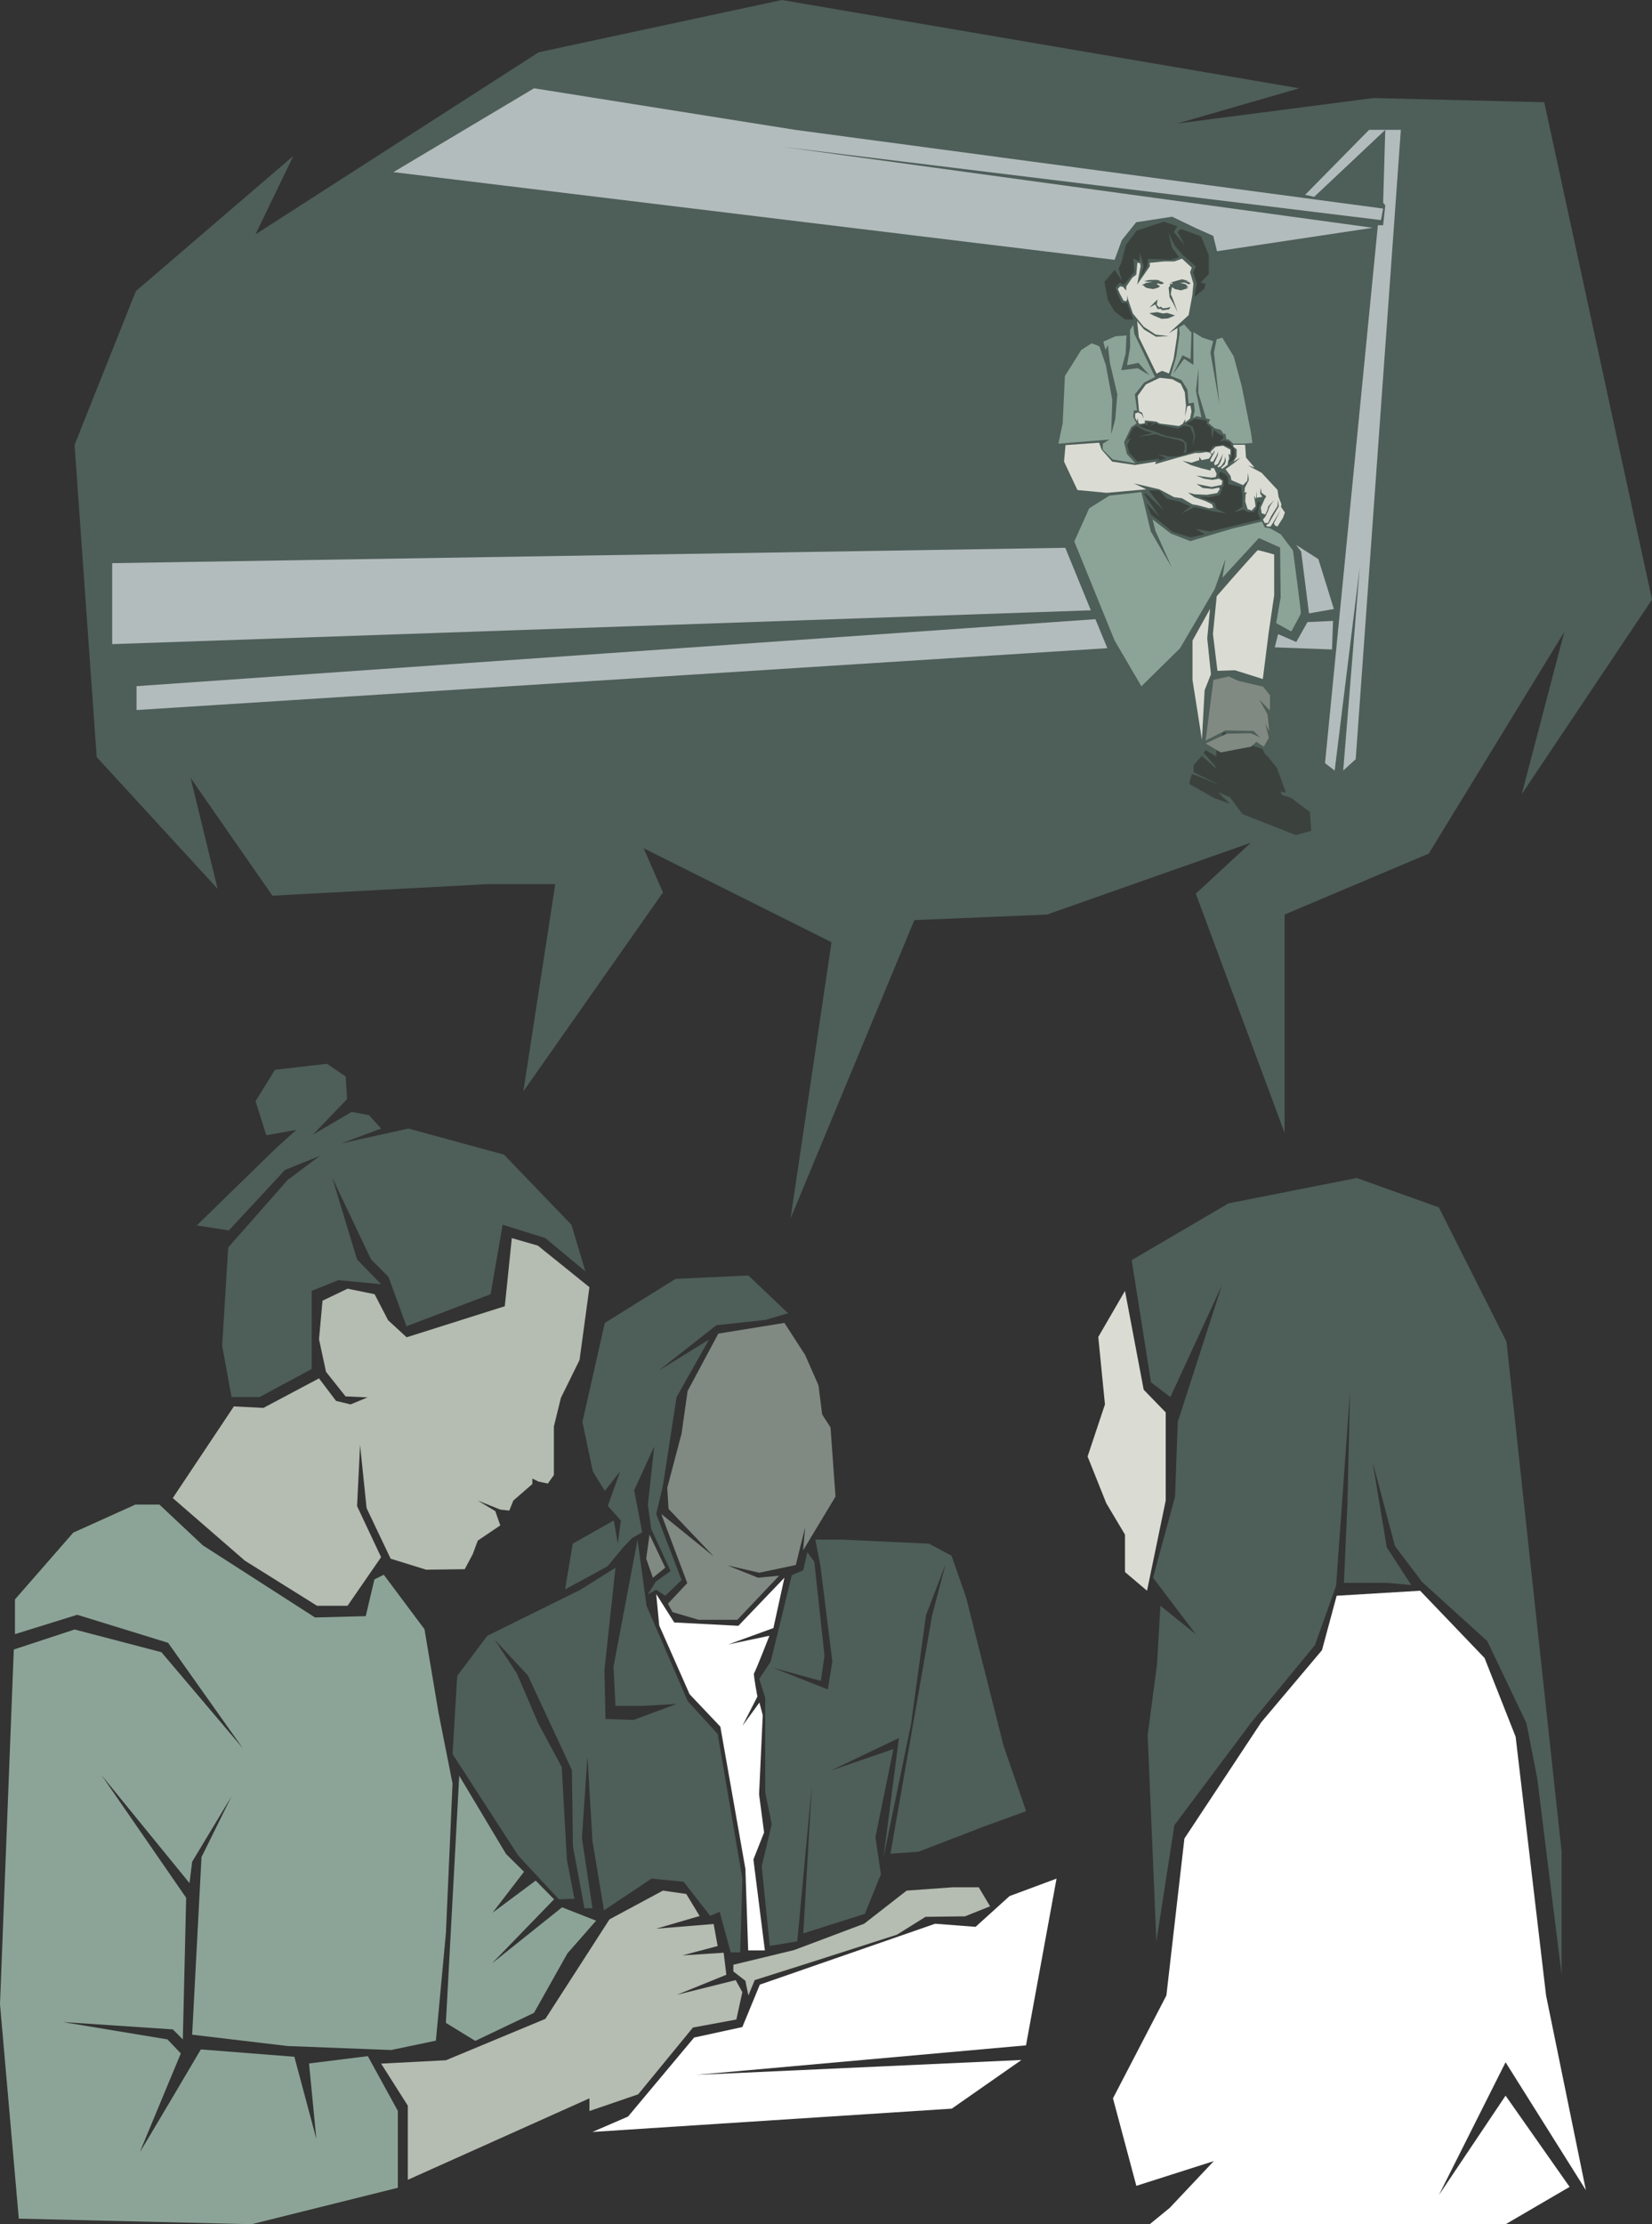 <svg id="Layer_1" data-name="Layer 1" xmlns="http://www.w3.org/2000/svg" viewBox="0 0 1246.59 1678.12"><rect x="0" y="0" width="1246.59" height="1678.12" fill="#333333" stroke="none"/><defs><style>.cls-1{fill:#b5bcb1;}.cls-2{fill:#4e5e59;}.cls-3{fill:#8ca497;}.cls-4{fill:#fff;}.cls-5{fill:#818a82;}.cls-6{fill:#dadcd4;}.cls-7{fill:#3b423e;}.cls-8{fill:#b2bcbc;}</style></defs><polygon class="cls-1" points="262.26 1211.48 287.58 1174.82 269.44 1136.28 271.71 1090.17 276.62 1137.79 294.76 1175.96 321.59 1184.27 350.69 1183.89 356.74 1172.56 360.51 1162.35 377.52 1150.83 373.74 1140.05 360.51 1132.12 377.52 1138.92 384.32 1139.68 387.35 1132.12 401.71 1119.65 401.71 1115.49 406.24 1117.76 413.42 1119.27 417.96 1112.84 417.96 1076.19 423.25 1054.65 437.33 1026.05 444.79 971.13 405.87 939.76 386.21 934.09 380.92 985.49 306.85 1008.92 292.87 996.07 282.67 976.42 262.26 972.26 243.36 981.33 240.72 1010.43 246.01 1034.99 260.75 1053.51 277.38 1054.27 264.52 1059.56 253.57 1056.91 240.72 1039.91 198.77 1062.2 176.47 1061.07 130.37 1130.23 184.79 1177.47 239.21 1211.48 262.26 1211.48"/><polygon class="cls-2" points="174.71 1054.02 195.87 1054.02 235.17 1032.85 235.17 973.9 255.33 965.84 287.58 968.86 269.44 950.22 250.79 888.74 280.02 950.22 293.12 963.32 306.73 1000.61 370.22 976.42 379.29 924.01 411.53 934.09 441.77 959.28 431.19 924.01 380.29 871.11 308.24 851.45 257.85 862.54 287.58 851.45 278.51 841.38 265.41 838.86 236.18 855.99 261.88 829.28 260.87 812.15 246.76 802.58 207.46 807.11 192.85 830.79 200.91 856.49 223.58 852.46 208.47 866.07 148.5 924.52 172.69 928.3 215.02 882.69 241.22 872.11 217.03 890.25 172.19 941.15 167.65 1015.22 174.71 1054.02"/><path class="cls-3" d="M153.43,1142.07H135.29l-46.86,21.16-44,50.39v26.2l47-14.61L160,1246.37,216.42,1326l-61.48-72.56-65.5-17.13-45.89,15.11L33.14,1519,47.33,1680.8,223,1685l110.35-27.49v-58l-22.67-41.32-44.35,5.54,5.54,56.94-16.62-62-70.55-5.54s-46.36,78.61-45.85,77.1,30.73-74.07,30.73-74.07l-10.07-10.59-79.11-13.1,83.14,5.54,7.56,7.56,2.52-106.82-64-92.72,66.52,81.63,2-16.12,29.73-49.38-22.67,45.85-7.06,134,72.06,8.57,78.1,3,33.76-7.06,7.56-81.13,5-112.87-10.58-53.41-10.59-63L322.74,1195l-7.06,3.52-6.55,27.72-38.29,1-84.66-54.42Z" transform="translate(-33.14 -6.93)"/><polygon class="cls-3" points="358.63 1539.76 402.97 1518.6 428.16 1473.75 449.83 1449.07 424.13 1438.99 371.22 1481.31 418.08 1432.94 404.23 1418.83 371.73 1443.02 395.41 1412.17 381.8 1398.67 346.53 1339.72 336.46 1526.16 358.63 1539.76"/><polygon class="cls-1" points="287.58 1556.9 307.73 1588.64 307.73 1644.57 444.79 1583.1 444.79 1592.67 481.58 1580.07 522.89 1529.69 555.65 1523.64 560.18 1502.98 555.14 1493.91 510.8 1505 548.09 1489.88 546.07 1473.25 514.83 1475.27 541.54 1468.21 538.51 1451.58 495.18 1455.11 527.93 1445.54 517.86 1428.91 500.22 1426.39 459.91 1448.06 411.54 1523.14 336.45 1554.38 287.58 1556.9"/><polygon class="cls-1" points="553.38 1482.32 553.38 1487.36 562.45 1494.41 564.72 1505.5 569.5 1493.91 610.82 1480.81 676.83 1459.64 698.37 1446.17 728.23 1445.79 747.12 1438.23 738.56 1423.87 718.9 1423.87 684.14 1426.39 652.14 1451.33 599.23 1471.23 553.38 1482.32"/><polygon class="cls-4" points="447.09 1608.46 718.2 1590.88 770.79 1554.17 525.26 1565.41 774.22 1543.13 797.26 1417.33 761.8 1430.51 736.16 1453.72 705.65 1451.38 573.37 1497.31 560.18 1529.31 523.77 1537.24 473.92 1596.84 447.09 1608.46"/><polygon class="cls-2" points="341.49 1323.34 345.02 1264.39 367.69 1234.16 437.99 1199.39 464.44 1182.76 456.13 1259.85 456.88 1296.89 478.05 1297.64 510.55 1285.55 484.09 1287.06 464.44 1287.06 462.93 1257.59 481.07 1161.6 487.87 1211.48 518.86 1283.29 541.54 1308.23 560.18 1417.33 558.54 1473 551.36 1473 543.05 1442.39 535.87 1445.41 515.84 1419.71 491.65 1417.33 455.75 1441.25 447.09 1389.1 443.28 1325.23 439.12 1386.83 447.09 1439.74 441.01 1439.74 432.32 1392.88 431.56 1335.44 398.31 1264.01 373.37 1237.18 389.99 1262.5 406.24 1300.29 423.88 1333.17 427.79 1403.08 433.45 1432.56 421.74 1432.94 391.13 1400.06 341.49 1323.34"/><path class="cls-4" d="M528.32,1209.59,541.93,1231l48.37,2.53,34.77-36.29-8.32,38-34,12.34,31-6.55s-10.83,27.72-11.59,28.22,2.52,17.64,2.52,17.64l-11.33,22.17,12.84-17.64,2.52,9.57-2.77,59.72,3.78,28.72-8.06,20.4,8.65,68.62h-12.6l-2.1-61.56L576.7,1309.61l-23.18-24.44-22.93-51.9Z" transform="translate(-33.14 -6.93)"/><polygon class="cls-2" points="609.18 1171.04 606.16 1184.65 597.47 1188.43 581.6 1253.56 572.9 1266.66 577.44 1281.02 577.44 1352.44 582.35 1376.25 574.79 1408 580.84 1468.09 601.63 1464.68 612.59 1347.15 606.16 1458.64 652.64 1443.9 664.74 1414.05 660.58 1386.08 674.19 1319.57 626.95 1335.82 678.34 1311.25 666.63 1401.57 687.41 1301.05 698.75 1218.66 713.49 1180.11 703.29 1219.04 671.92 1398.55 693.08 1397.04 742.21 1378.14 774.33 1366.43 757.33 1317.3 728.98 1205.06 718.02 1173.69 701.02 1164.62 635.64 1161.6 615.23 1161.6 619.01 1180.87 628.08 1253.56 624.68 1274.59 583.49 1258.34 619.39 1268.17 622.17 1249.27 614.48 1178.22 609.18 1171.04"/><polygon class="cls-5" points="527.18 1222.06 507.52 1216.27 504 1209.97 518.61 1194.35 498.96 1142.2 538.76 1174.44 504.5 1138.42 503.5 1122.54 514.33 1081.48 518.86 1049.48 542.04 1006.15 591.93 998.08 607.55 1022.27 617.63 1045.2 620.39 1067.12 626.7 1076.94 630.47 1129.1 606.03 1169.66 607.55 1152.27 600.49 1180.74 572.9 1186.54 548.84 1181 572.02 1190.32 587.9 1188.81 556.4 1222.06 527.18 1222.06"/><polygon class="cls-5" points="492.66 1190.32 487.62 1175.96 490.14 1157.82 501.98 1182.76 492.66 1190.32"/><polygon class="cls-2" points="488.88 1202.91 494.8 1193.34 506.01 1185.28 491.4 1153.53 488.88 1135.14 493.67 1091.3 478.55 1124.31 484.6 1156.05 477.04 1160.34 470.49 1167.14 458.4 1181.75 426.4 1199.14 432.19 1164.62 463.18 1147.11 466.21 1164.62 468.47 1147.11 458.65 1136.15 467.97 1110.07 456.38 1124.81 447.31 1110.07 439.5 1072.79 456.38 998.09 509.79 964.83 564.72 962.31 594.7 990.78 577.57 995.82 540.53 999.85 496.94 1034.11 534.99 1010.68 510.55 1054.02 500.22 1121.03 495.18 1142.2 514.33 1192.08 501.98 1203.92 495.18 1199.39 488.88 1202.91"/><polygon class="cls-4" points="1008.64 1203.92 997.56 1244.99 951.7 1299.41 893.75 1387.09 880.15 1505.5 839.84 1583.1 857.48 1649.11 915.93 1630.46 882.67 1665.73 867.55 1678.11 1136.1 1678.11 1184.41 1649.9 1136.1 1581.08 1085.74 1656.16 1136.1 1555.89 1196.7 1652.37 1166.66 1505.5 1143.69 1310.31 1120.23 1250.88 1071.63 1200.14 1008.64 1203.92"/><polygon class="cls-2" points="872.59 1464.68 886.2 1377.01 944.23 1299.49 992.28 1241.14 1008.2 1196.45 1018.72 1049.98 1016.77 1134.51 1014.12 1194.2 1046.36 1194.2 1064.93 1195.84 1046.43 1167.39 1035.85 1103.4 1052.63 1166.45 1073.14 1193.59 1122.27 1238.13 1151.86 1300.11 1160.02 1341.94 1178.38 1489.88 1178.38 1397.03 1136.79 1012.2 1085.74 910.91 1023.76 888.74 927.01 907.89 853.95 950.72 868.56 1042.93 883.17 1054.02 921.97 969.87 888.72 1072.79 886.7 1129.09 870.07 1190.32 902.32 1232.9 875.62 1211.48 873.1 1255.57 866.04 1308.98 872.59 1464.68"/><polygon class="cls-6" points="848.91 973.9 828.75 1008.67 833.79 1059.56 820.69 1098.86 834.8 1134.13 848.91 1157.82 848.91 1186.03 865.54 1200.14 879.64 1132.12 879.64 1065.61 863.02 1048.47 848.91 973.9"/><polygon class="cls-2" points="589.93 0 406.48 39.43 192.81 176.8 221.37 117.62 102.51 219.65 56.27 335.62 72.95 571.18 164.24 670.61 143.83 586.94 205.55 675.75 367.11 667.08 418.99 667.08 394.9 823.42 500.29 673.33 485.7 639.97 627.45 710.85 596.53 919.32 689.99 694.18 790.05 690.01 943.85 635.81 902.35 674.21 969.33 854.69 969.33 690.01 1078.14 643.99 1180.42 476.75 1148.28 599.19 1246.59 452.36 1165.29 77.13 1036.43 73.97 888.63 93.14 980.45 66.61 589.93 0"/><path class="cls-7" d="M1002,621.22l-6.15,2.85-27-7.2-6.75-10.8.9-13.65-5.1-12.9,2.1,12.6-4-1.8v-4.8l-1.54,5.1-4.2-.75.9-17.7,2-7,3.43-6.28,7.37,6.13,21.76,6.86,2.33,4.57,1.11,8.81,9,14.55-19.2-4.5,20.25,8.85s3.76,6,3.76,6.45-.91,10.65-.91,10.65" transform="translate(-33.14 -6.93)"/><polygon class="cls-8" points="103.03 517.68 826.58 467.15 835.59 489.02 103.03 535.69 103.03 517.68"/><polygon class="cls-8" points="84.66 485.97 823.15 460.46 803.85 413.29 84.66 424.88 84.66 485.97"/><polygon class="cls-8" points="986.59 469.35 1005.9 468.44 1005.14 490.01 961.94 488.39 964.44 478.43 978.16 484.36 986.59 469.35"/><polygon class="cls-8" points="987.76 462.76 1006.54 459.48 994.85 421.85 978.02 411.11 981.84 416.13 987.76 462.76"/><polygon class="cls-8" points="296.87 129.86 841.06 196.03 846.53 181.18 857.36 167.67 884.48 163.49 902.5 172.17 915.5 177.96 918.35 189.54 1035.88 171.85 590.16 110.75 1042.1 166.06 1043.71 157.38 600.13 97.98 402.98 66.61 296.87 129.86"/><polygon class="cls-8" points="984.84 147 991.71 148.48 1045.32 97.98 1033.09 97.98 984.84 147"/><polygon class="cls-8" points="1057.07 97.98 1045.32 97.98 1043.71 152.99 1045.32 154.92 1043.71 169.92 1039.74 169.92 999.86 575.76 1007.14 581.34 1026.02 428.26 1013.58 581.34 1023.01 572.78 1057.07 97.98"/><path class="cls-3" d="M888.26,252.16l.84,6.61,15.62,32.63-8.23,4.22-7,8.86,1.68,12.1h-2.39l-.56,4.71,2.6,5.07-4.08,2.81-5.42,11.4,2.19,8.93,6.47,7-17.31-3-7.38-7.38v-4.43l5.06-3.17-38.55,3.17,3.24-15.33,1.68-35.72,12.32-19.64,7.8-5.06s5.91,1.9,6.12,2.74,4.65,13.72,4.65,13.72l4.85,26.16-.84,26.17,3.13-11.61,1.51-18.74-5.49-23.25-1.69-13.92-1.69,3.79-1.68-6.32,9-4,8.48-.64-.64,13.72-3.37,12.45,12.45-1.48,8.86,5.28-8.23-9.29-8.66,1.69,2.33-13.5L885.8,256Z" transform="translate(-33.14 -6.93)"/><polygon class="cls-3" points="883.26 283.53 887.58 268.97 890.11 251.46 889.65 247.04 893.49 244.7 899.08 250.93 898.35 270.97 892.33 268.02 885.15 282.3 893.53 270.69 900.56 275.3 900.56 250.51 907.32 254.73 915.44 257.36 913.37 265.91 920.26 305.29 916.03 265.99 918.08 255.99 922.3 254.73 930.95 268.86 936.97 291.23 943.93 326.15 945.1 334.17 938.55 334.69 930.64 334.69 927.26 331.63 925.47 331.42 924.62 327.2 923.25 327.41 921.14 324.25 916.58 323.09 911.85 319.08 913.23 316.44 910.06 315.7 904.26 296.4 904.36 277.51 902.46 294.92 906.58 314.86 902.99 314.01 900.25 315.49 901.51 309.9 900.88 303.68 896.87 304.42 896.02 293.97 891.59 286.8 883.26 283.53"/><polygon class="cls-7" points="855.08 241.08 849.07 241.08 840.94 234.85 835.98 226.41 833.35 212.62 841.23 203.65 846.54 211.78 844.01 202.49 846.11 198.46 849.49 184.95 857.72 173.98 878.09 167.23 888.43 170.71 885.79 175.14 894.02 184.95 888.53 175.03 891.07 172.71 906.26 178.31 912.17 192.55 912.17 206.79 905.94 213.22 909.85 214.18 908.48 218.18 901.3 223.88 903.1 213.96 900.35 205.63 902.36 200.99 892.12 192.02 886.42 185.27 881.67 175.67 884.42 186.85 889.69 194.13 883.26 195.96 866.36 195.33 865.57 201.13 860.34 209.87 863.05 200.78 860.25 191.07 859.76 197.01 855.19 195.13 856.03 205.17 848.23 214.94 844.85 213.25 841.69 217.13 846.32 228.52 850.54 228.63 855.08 241.08"/><polygon class="cls-6" points="891.91 375.91 885.99 375.11 874.81 369.16 855.54 364.65 864.97 369.16 835.14 371.83 813.04 369.72 802.92 348.28 804.04 335.82 829.37 333.99 831.34 339.33 839.25 348.28 856.45 350.83 872.39 348.28 871.58 350.2 888.43 345.35 901.72 341.76 905.52 341.76 910.38 341.02 913.22 341.58 914.18 343.34 912.24 346.02 906.68 347.14 904.92 344.61 904.99 347.14 899.01 349.11 892.19 347.63 898.94 351.01 906.47 353.26 913.51 355.02 913.79 353.19 916.11 353.19 918.08 357.55 917.38 359.94 914.18 360.43 902.6 358.81 908.65 361.14 914.7 362.05 919.91 361.14 922.37 362.75 921.95 365.78 914.18 367.4 902.81 365.08 907.6 368.17 914.91 368.87 919.84 367.82 920.4 369.16 918.43 371.97 910.76 373.31 901.41 372.88 896.41 371.62 901.27 375.13 909.85 378.09 914.56 380.48 915.62 383.08 912.24 383.5 904.08 381.25 899.72 380.48 891.91 375.91"/><polygon class="cls-6" points="939.55 335.59 930.64 335.59 930.64 336.91 933.22 339.07 933.12 344.61 930.64 348.28 936.02 345.4 931.53 349.14 924.78 353.94 928.53 359.01 929.21 362.28 938.02 366.03 941.19 362.76 941.82 356.72 942.3 362.28 939.34 368.03 939.13 371.56 940.93 371.56 939.92 373.1 939.66 378.37 941.4 384.07 944.51 385.17 947.47 381.96 946.31 374.15 947.84 376.42 948.37 370.09 948.37 375.47 952.59 374.89 950.9 372.3 951.37 368.03 951.95 371.83 955.54 374.41 954.33 376.37 951.37 383.01 952.06 387.28 954.8 388.18 956.6 384.17 956.97 382.12 961.29 377.42 957.92 382.38 957.18 384.81 954.91 389.66 953.01 391.98 954.27 394.56 956.86 394.56 959.23 389.34 964.03 381.75 964.35 377 964.99 382.01 960.87 388.87 957.39 394.99 955.44 396.09 956.18 397.25 958.76 397.25 960.66 394.3 966.46 384.65 961.24 394.88 962.14 396.52 963.93 397.25 968.15 390.61 969.58 386.65 966.62 382.38 966.94 380.43 964.77 374.83 964.03 369.67 952.01 356.72 941.72 351.2 946.68 352.73 940.24 345.19 939.55 335.59"/><path class="cls-3" d="M894.45,378.19c-.42.14-24.2,2.67-24.2,2.67l-15.2,9.57-11.25,25,30.39,74.69,20.26,34.6,29.13-28.69,26.15-44.59,8.19-22.93-2.4,14.35,27.57-30,16,7.14.42,37.62-3.38,19.42,11.4,6.32s6.75-12.23,7.17-13.5-5.9-47.66-5.9-47.66L999.55,410l-8.12-4.54-3.91-.63-2.11-4.43-22.58,5.38-31.45,9.39-14.77-5.7L902.89,398.8l2.11,8.55L917.35,435l-15.83-27.12-3.8-15.93Z" transform="translate(-33.14 -6.93)"/><path class="cls-6" d="M986.05,519.23l4.36-34.47,4.22-28.83V425.26s-11.82-3.37-12.38-3.23-18,19.83-18,19.83l-13,14.91-2.83,28.42,3.4,27.85,13.22-.43Z" transform="translate(-33.14 -6.93)"/><polygon class="cls-6" points="913.78 508.71 910.97 481.6 913.08 459.37 899.86 483.29 899.86 512.97 906.95 558.05 909 520.7 913.78 508.71"/><path class="cls-5" d="M991.44,531.43,986.27,525l-18.47-4.32-7.38-3.38-11.61,2.53-5.91,45.79,15-7.59,21.1.31s6.33,6.44,6.44,5.91-8.44-4.12-8.44-4.12l-18.15.32-15.94,7.39,11.4,6.75,22.9-4.33,4-3.69,5.59,3.69,3.8-6.75-2.74-10.76,3.06,6-1.27-12.81-6.33-11.35,8.12,8.44Z" transform="translate(-33.14 -6.93)"/><path class="cls-7" d="M942.9,572.84l-1.58,2.21,14.56,16.25s-15.72-14.35-16-14-6.08,7-6.08,7v5.28l20,9.81s-20.79-8.86-21.21-8.44-2.22,7.59-1.9,7.59S949.23,609,949.23,609l12,4.33-9-8.76,9,3.8,9.4,12.76L1011,637l11.61-3.27-1-14.14-14.24-10.76s-28.18-8.65-27.86-8.23,24,4.33,24,4.33l-6.75-18.57-7.28-9.07L981.63,571l-2.43,3.49-12.87,3.79L964,592.78V578.22l-10.55.95Z" transform="translate(-33.14 -6.93)"/><polygon class="cls-6" points="863.84 319.35 860.08 319.86 859 319.05 858.42 315.19 858.08 317.83 856.56 315.19 856.56 312.03 858.59 311.12 861.3 312.31 863.23 315.86 861.78 311.32 859.5 310.34 858.46 298.67 864.7 290 875.13 285.02 884.55 286.07 891.02 289.53 894.07 295.98 894.95 306.17 894.14 314.24 895.9 306.48 898.31 305.94 899.09 310.54 897.97 315.86 894.27 318.71 894.44 316.17 892.44 319.86 889.63 321.42 875.03 319.52 872.49 318.06 863.95 317.18 863.84 319.35"/><path class="cls-7" d="M922.94,351l-6.54.5L907,349.71l6,2.81-5.41,2,.06-1.48-16.17,2.2-6.34-6.91-1.4-5.78,2.81-5.75-3.23,2.67,4.57-9.5,2.81-1.6,6.26,3.5,6,1.69-11.74,3,14.28-2,4.78,1.61s13.58,3.1,13.79,3.31,2.81,1.48,2.81,1.48l.35,4.5-1.15,3.72,2.42-1.33-.07-6.89s-3.31-2.75-3.52-2.82-12.59-2.46-12.59-2.46l-7.67-3.17-7-2.1-4.93-2.4,4.57-1.12,2,1.49-.42-2.76,4.79.29-3.45,3.23,4.78-3.1,2.4,1.27,14.7,2.89,4.57-2.19,4.72,1.06,2.6,6.68-.85,7.6L935,336l-1.76-7-5.2-2.46,6.68-3.59,8.94,1.2v2.39l3.62,3.37.39,8.09,1.4-6.68,4,3.09,3.24,1.69-.49,1.83-2.18,1.9,3.94-.49,3.86,1.2s.78,2.88,1.17,2.88,2.28,4.29,2.28,4.29l-.7,5.69L960.37,356l2.18-5.14a51.39,51.39,0,0,0,0-5.69c-.21-.22-6-2.62-6-2.62l-8.23,1L946,347.6,940.6,347h-4.78l-5.35,1.62Z" transform="translate(-33.14 -6.93)"/><polygon class="cls-7" points="866.9 370.04 874.6 370.04 880.51 376.26 890.22 378.47 898.13 382.06 891.59 387.44 901.3 382.59 915.65 385.75 925.36 387.44 918.08 383.96 916.58 379.32 905.31 374.78 912.06 375.31 920.3 373.41 922.37 368.98 921.56 367.71 923.14 367.29 923.57 362.76 919.87 359.59 919.87 356.72 921.56 356.11 924.09 357.58 926.52 359.8 926.95 365.29 936.44 367.29 937.5 373.41 937.5 382.27 931.06 386.49 938.24 384.49 941.51 386.28 945.62 386.39 948.05 384.17 949 378.68 951.32 378.79 949.84 382.38 949.21 387.44 951.32 391.77 913.12 400.95 902.25 399.05 909.11 403.06 898.56 405.48 885.15 401.37 868.48 388.18 865.11 379.85 875.02 389.98 863.35 372.64 864.37 372.15 878.4 385.12 866.9 370.04"/><polygon class="cls-6" points="927.47 346.14 927.1 342.34 928.47 343.29 928.47 339.28 922.88 336.22 917.34 337.01 913.38 340.92 914.65 342.71 916.58 339.65 916.23 341.5 913.38 346.77 913.38 348.28 915.34 348.28 917.87 343.92 919.4 340.55 918.87 343.56 917.45 346.88 916.13 349.62 916.81 351.15 918.98 350.1 922.88 342.34 921.46 347.46 920.03 350.46 918.61 352 919.5 352.63 921.51 351.68 923.94 348.04 924.46 344.43 924.99 347.62 924.2 350.25 921.25 353.05 922.37 353.68 926.36 350.78 926.78 347.83 927.47 346.14"/><path class="cls-6" d="M931,221.42l-.88,0-2.93-1.34-3.71.19,4.39,1.15,2.19,2.34-2.13-.43,1.51,1.08-5.21,1.6-4.33-.94-2.48-1.53-.82,5.39,1.83,4.16,3.33,9.4-3.45-7-2.58-4.29-.76-7.2,1.3-1.78-.68-1.22,1.81.2.89-.8-2-.27,5.75-1.67,3.14-.8,5.07,1.33-2.41-.06,2.37.8,1.48,1.05-1,.17ZM917.33,246l-2.88,1.19-4.84.27L904,245.12l-3.63-1.9,6.05-.79,4.2,1,3.3-.39,5.88,1.87Zm-21.05-23.15.3-.4L894.8,222l3.21-1.61,5.07-.78-3.2-.08-2.68-.06,1.66-.27-2.59-.23,4.22-.8,5.19-.12,2.9.48-1.24.3,2.62.68,1.57,1.23-1.36.38-.87.26-2.41-.63-1,.39,2.66,1.79-1.76,1.15-3.53.94-4.79-.81Zm17,16.47,3.09-.8-1.08,1.83-5.12.65-1.13-1.07-2.36.11-1.84-3.45-4.39,2.36,6.19-6.15-.65,4,1.76,2.07,1.44-.62,1.18,1.29Zm17.87-27,1.27-3.48-7.34-6.75-5.71,2.06h-7.87l-10.86,1.1.21,2.53-9.61,13.83,2.64-13.91-.5-2.27-2-.28-.79,9-3,2.26L883.05,223l-.16,3.11-2.37-2.79-2.16-.32-1.74,1.9,1.63,3.74,2.69,5,1.9.63.9-1.53v-3.27l.58,3.27L888,243.47l8.23,10,9,5.91,9.92,1.16-9.7.42-9.08-5.49-5.17-6.33,1.27,12.14,13.4,27.54,4.16-2.12,5.2,2,3.46-10.79,2.63-17.09.38-6.43L915,258.45l10.08-9.18,5-4.59,2.76-14.82.85-9Z" transform="translate(-33.14 -6.93)"/></svg>